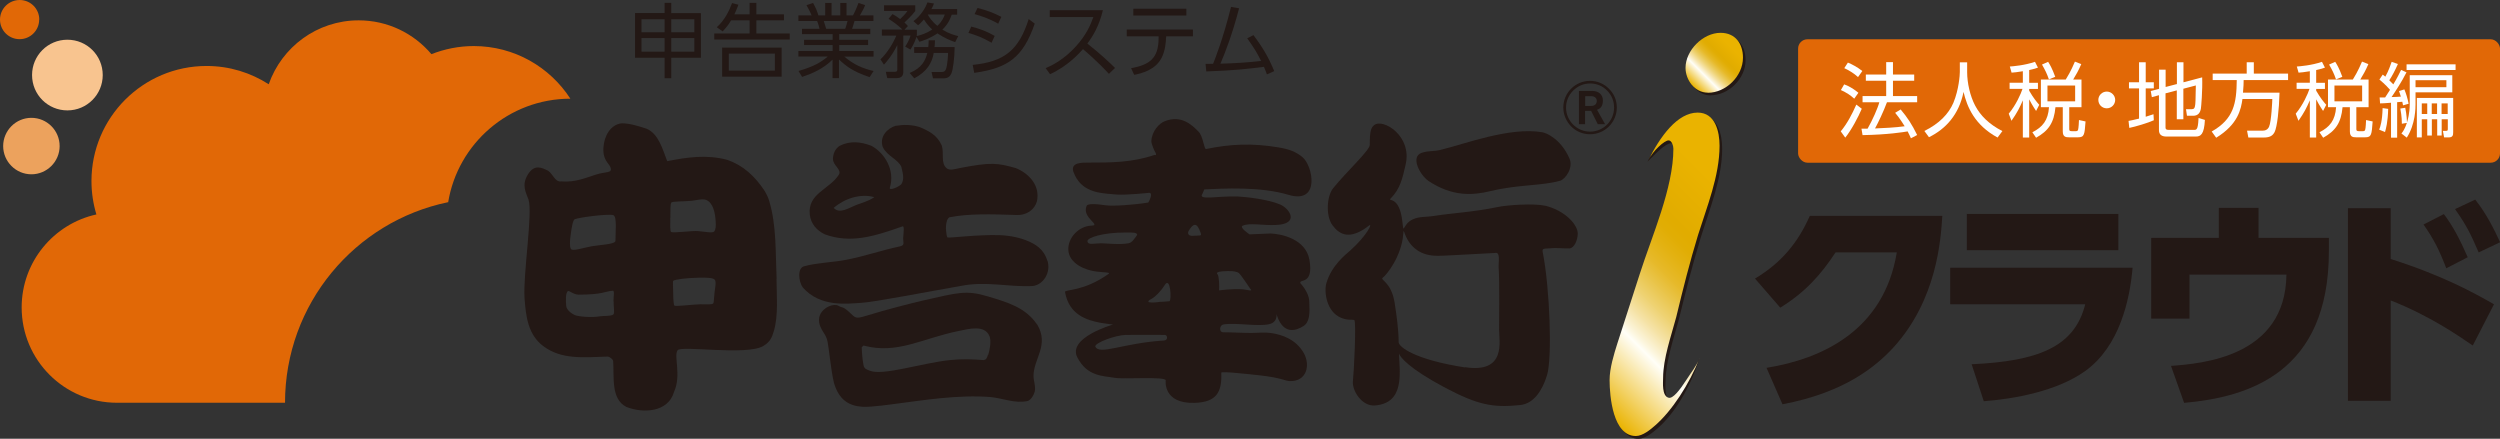 <?xml version="1.0" encoding="UTF-8"?><svg id="_レイヤー_2" xmlns="http://www.w3.org/2000/svg" xmlns:xlink="http://www.w3.org/1999/xlink" viewBox="0 0 228.49 40.1"><rect x="0" y="0" width="228.49" height="40.1" fill="#333333" stroke="none"/><defs><style>.cls-1{fill:#eca25d;}.cls-2{fill:#f8c48f;}.cls-3{fill:#e16806;}.cls-4{fill:#231815;}.cls-5{fill:url(#_名称未設定グラデーション_2);}.cls-6{fill:#fff;}.cls-7{fill:url(#_名称未設定グラデーション_2-2);}</style><linearGradient id="_名称未設定グラデーション_2" x1="143.1" y1="34.12" x2="161.4" y2="15.81" gradientUnits="userSpaceOnUse"><stop offset="0" stop-color="#eab300"/><stop offset=".25" stop-color="#fffef7"/><stop offset=".27" stop-color="#fcf6df"/><stop offset=".33" stop-color="#f5e2a5"/><stop offset=".39" stop-color="#eed272"/><stop offset=".45" stop-color="#e9c449"/><stop offset=".5" stop-color="#e6b929"/><stop offset=".56" stop-color="#e3b212"/><stop offset=".61" stop-color="#e1ad04"/><stop offset=".65" stop-color="#e1ac00"/><stop offset=".85" stop-color="#eab300"/></linearGradient><linearGradient id="_名称未設定グラデーション_2-2" x1="154.64" y1="7.79" x2="158.78" y2="3.65" xlink:href="#_名称未設定グラデーション_2"/></defs><g id="_ロゴ"><path class="cls-4" d="M60.74,7.15v-1.87h-2.7V1.19h2.7V.26h.61v.94h2.71v4.08h-2.71v1.87h-.61ZM58.63,1.76v1.19h2.11v-1.19h-2.11ZM58.63,3.48v1.24h2.11v-1.24h-2.11ZM63.46,1.76h-2.11v1.19h2.11v-1.19ZM63.46,3.48h-2.11v1.24h2.11v-1.24Z"/><path class="cls-4" d="M68.51,1.31V.26h.62v1.05h2.52v.55h-2.52v1.2h3.05v.55h-6.9v-.55h3.23v-1.2h-1.69c-.2.33-.37.58-.77,1.01l-.54-.38c.72-.64,1.13-1.49,1.4-2.21l.58.15c-.19.5-.26.66-.37.88h1.4ZM71.44,7.01h-5.44v-2.66h5.44v2.66ZM70.82,4.9h-4.21v1.55h4.21v-1.55Z"/><path class="cls-4" d="M79.45,7.04c-1.48-.5-2.08-.96-2.77-1.6v1.7h-.59v-1.69c-.85.84-1.83,1.26-2.78,1.58l-.33-.54c1.42-.42,2.04-.79,2.67-1.32h-2.68v-.51h3.13v-.54h-2.61v-.48h2.61v-.52h-2.8v-.49h1.6c-.03-.13-.1-.43-.22-.71h-1.71v-.51h1.21c-.14-.34-.19-.42-.47-.94l.6-.2c.24.43.36.71.49,1.14h.62V.27h.58v1.14h.8V.27h.57v1.14h.59c.07-.12.32-.62.5-1.14l.61.2c-.13.34-.28.59-.48.94h1.24v.51h-1.73c-.1.33-.1.36-.22.71h1.66v.49h-2.84v.52h2.64v.48h-2.64v.54h3.14v.51h-2.68c.88.74,1.65,1.07,2.68,1.32l-.36.56ZM77.25,2.63c.08-.22.13-.39.21-.71h-2.17c.06.21.17.56.22.71h1.75Z"/><path class="cls-4" d="M83.5,1.92c.67-.48,1.14-1.3,1.26-1.7l.6.1c-.05.15-.09.25-.23.51h2.35v.51h-.5c-.09.27-.26.79-.85,1.37.61.37,1.12.51,1.45.59l-.28.55c-.41-.14-.97-.36-1.62-.8-.65.44-1.26.65-1.65.77l-.27-.45c-.01.05-.19.62-.55,1.16l-.48-.27c.17-.27.36-.57.49-1.01h-.66v3.32c0,.4-.22.57-.62.57h-.85l-.13-.58h.8c.1,0,.25,0,.25-.2v-2.24c-.47.96-1.02,1.57-1.22,1.79l-.32-.49c.63-.57,1.22-1.58,1.45-2.17h-1.32v-.55h1.88c-.44-.42-.77-.66-1.27-.98l.36-.43c.21.11.33.17.7.45.13-.13.46-.42.67-.74h-2.14V.48h2.85v.53c-.29.41-.91.97-.99,1.05.18.16.24.22.32.32l-.32.34h1.14v.5s-.02.07-.03.08c.42-.1.9-.25,1.43-.6-.42-.39-.64-.74-.76-.92-.27.32-.38.41-.53.53l-.43-.38ZM87.25,4.3c0,.99-.16,2.12-.3,2.42-.13.25-.27.44-.74.44h-.94l-.13-.58h.9c.25,0,.34-.06.42-.27.13-.32.19-1.29.19-1.47h-1.31c-.16.92-.62,1.71-1.78,2.32l-.42-.49c1.11-.46,1.44-1.14,1.61-1.83h-1.2v-.54h1.29c.03-.22.03-.41.04-.62h.57c0,.28-.01.42-.04.62h1.82ZM84.81,1.34v.02c.09.17.33.57.86,1,.45-.41.6-.81.68-1.03h-1.55Z"/><path class="cls-4" d="M90.63,3.91c-.87-.51-1.49-.72-2.12-.9l.26-.58c.85.22,1.37.42,2.14.85l-.28.62ZM88.9,5.93c2.91-.29,4.22-1.36,5.12-4.19l.55.42c-1.06,3.07-2.43,4.07-5.53,4.5l-.14-.73ZM91.23,2.17c-.82-.48-1.56-.71-2.16-.88l.27-.56c.85.21,1.41.42,2.18.81l-.29.63Z"/><path class="cls-4" d="M100.8.93c-.35,1.48-.94,2.41-1.42,3.05,1.29,1.03,1.97,1.68,2.53,2.23l-.56.54c-1.05-1.14-2.13-2.06-2.37-2.26-.36.4-1.39,1.55-3.01,2.29l-.4-.55c.62-.27,1.69-.8,2.78-2.01.93-1.03,1.31-1.92,1.58-2.66h-3.99v-.63h4.87Z"/><path class="cls-4" d="M106.57,3.46c0,.35-.08,1.18-.38,1.78-.57,1.17-1.9,1.48-2.53,1.6l-.28-.61c1.69-.3,2.51-.91,2.51-2.74v-.17h-2.91v-.62h6.05v.62h-2.45v.13ZM108.43.8v.62h-4.85v-.62h4.85Z"/><path class="cls-4" d="M110.19,5.84s.6-.01.68-.01c.14-.33.92-2.29,1.64-5.2l.74.13c-.61,2.32-1.24,3.98-1.71,5.06,1.19-.03,2.56-.11,3.72-.25-.33-.65-.56-1.08-1.27-2.07l.57-.29c.88,1.17,1.38,2.04,1.9,3.29l-.67.3c-.09-.25-.14-.39-.27-.69-1.55.19-2.69.33-5.27.42l-.07-.7Z"/><path class="cls-4" d="M145.32,12.27c.65,0,1.27-.25,1.73-.71.46-.47.72-1.07.72-1.73s-.25-1.26-.72-1.72c-.46-.47-1.08-.72-1.73-.72-1.35,0-2.44,1.1-2.44,2.44,0,.66.27,1.26.72,1.73.46.46,1.07.71,1.72.71ZM143.13,9.83c0-.59.23-1.13.65-1.55.42-.42.96-.65,1.55-.65s1.14.22,1.55.65c.42.41.64.96.64,1.55,0,1.21-.97,2.2-2.19,2.2-.58,0-1.13-.22-1.55-.64-.41-.41-.65-.96-.65-1.55Z"/><path class="cls-4" d="M146.03,11.35l-.61-1.22h-.55v1.22h-.56v-3.04h1.21c.58,0,.98.33.98.88,0,.48-.21.75-.54.84l.74,1.32h-.68ZM145.43,8.79h-.55v.89h.56c.29,0,.5-.16.5-.46,0-.27-.22-.43-.5-.43Z"/><path class="cls-4" d="M110.09,17.31c1.72-.08,5.09-.28,7.68.5,2.95.88,2.21-2.7,1.26-3.46-.61-.49-1.21-.72-2.19-.88-2.43-.41-4.46-.3-6.61.15-.19.03-.26-1.16-.69-1.59-.63-.65-1.59-1.53-3.07-.96-.53.2-1.19.91-1.24,1.82-.02.27.33.98.29.9.31.49,0,.37,0,.37-2.05.7-3.97.7-6.02.7-.61,0-1.64-.02-1.41.8.17.41.51,1.5,2.15,1.9.49.12,1.38.19,1.79.22,1,.06,2.92-.15,2.92-.15.57-.09,0,.88,0,.88-1.33.22-3.26.35-3.92.25-.93-.14-1.67-.16-1.72.07-.46,1.06,1.36,1.76.46,1.79-1.18.04-2.17,1.11-2.13,2.2.05,1.28,1.56,1.88,2.57,2,.72.09,1.26.06,1.13.2-2.34,1.67-4.05,1.41-4,1.67.36,2.08,1.98,2.58,3.28,2.82.75.12,1.11.15,1.11.15,0,0-4.21,1.2-3.26,3.02.92,1.75,2.35,1.66,3.39,1.85.79.15,4.73-.15,4.68.24,0,0-.28,2.14,2.64,2.05,2.05-.06,2.51-1.02,2.44-2.76,0-.14,2.36.12,3.46.24,2.03.22,2.38.52,2.79.53,1.57.06,1.92-1.47,1.28-2.58-.69-1.2-1.92-1.67-3.03-1.82-.61-.08-1.15,0-1.77,0-.81,0-1.69-.06-2.53-.06-.46,0-.34-.65-.03-.71,1.06-.2,3.15.21,4.2-.03,1.04-.23.52-1.37.74-.73.59,1.67,1.69,1.35,2.39.91.59-.38.6-1.14.54-2.32-.06-.83-.8-1.59-.8-1.59-.2-.47,1.23.23.82-2.14-.33-1.93-2.59-2.39-3.57-2.42-.2,0-1.91.08-1.91.08,0,0-.96-.64-.63-.79.7-.3,1.77,0,3.09-.07,2.11-.1,1.24-1.48.34-1.87-1.08-.47-3.15-.7-3.86-.73-1.81-.07-3.67.38-3.25-.23l.18-.42ZM100.55,22.24c-.57,0-1.13.19-1.16-.2-.02-.31,1.37-.8,3.54-.79.62,0,1-.01,1,.22-.21.29-.45.7-.77.76-.83.16-2.2,0-2.61,0ZM106.39,31.12c-3.81.24-5.95,1.39-6.29.53.04-.34,1.81-1.01,2.79-1.04.54-.02,3.54,0,3.54,0,.28-.03.36.49-.04.51ZM106.88,27.53s-.58.06-.96.06c.24,0-1.68.25-.67-.28.32-.17.82-.65,1.21-1.27.52-.81.63,1.39.43,1.49ZM112.55,24.78c.1,0,.53.04.69.19.21.19,1.02,1.41,1.02,1.41.33.31-.28.09-.69.06-.91-.07-2.15.1-2.15.1.03-.33,0-1.33-.14-1.47-.34-.32.99-.3,1.27-.29ZM109.02,21.55c-.41.03-.52-.22-.37-.47.39-.63.72-.85,1.08.19.12.34-.04.23-.7.28Z"/><path class="cls-4" d="M141.2,18.8c-.93-.22-3.41-.08-4.37.13-2.01.43-4.22.56-5.6.78-1.08.17-1.49.05-2.13.35-.93.43-.78,1.52-.93.18-.28-2.46-1.41-1.76-1.06-2.11.87-.88,1.07-1.83,1.36-3.09.61-2.63-2.07-4.24-2.87-3.61-.29.23-.41.52-.41,1.82,0,.49-2.13,2.44-3.36,3.97-.55.69-.69,2.47-.06,3.35.65.89,1.6,1.41,3.35.05.37-.3-.16.89-1.73,2.29-.36.32-1.7,1.34-2.17,2.99-.22.79.02,2.61,1.36,3.15.64.26.98.13,1.19.2.21.07-.03,4.85-.12,5.59-.09.82.79,2.31,2.01,2.22,2.71-.22,2.28-2.91,2.2-4.73.16.36.94,1.35,4.1,3.04,3.09,1.65,4.49,1.91,6.98,1.65,1.25-.13,2.02-1.34,2.44-2.69.51-1.52.27-8.01-.38-11.28-.08-.39.15-.31.62-.35.78-.08,1.46.04,1.85,0,.39-.04.71-.7.73-1.31.04-.82-1.14-2.15-3.01-2.6ZM133.89,33.58c-4.64-.72-6.06-1.89-6.06-2.31,0-1.14-.19-2.47-.37-3.62-.32-1.95-1.39-2.05-1.07-2.28.35-.25,1.71-1.96,1.86-3.97.08-1.23-.03,1.98,3.13,1.98.55,0,1.28-.05,5.26-.26.52-.13.3.84.33,1.33.09,1.27.04,4.65.04,5.69s.68,4-3.1,3.42Z"/><path class="cls-4" d="M130.53,16.52c2.2,1.47,4.06,1.34,5.68.95,2.57-.62,4.66-.47,6.38-.95.46-.13,1.24-1.17.85-2.04-.79-1.79-2.11-2.33-2.47-2.39-2.97-.52-7.11,1.08-9.32,1.61-.72.17-.97.04-1.69.26-1.12.35-.14,2.08.58,2.56Z"/><path class="cls-4" d="M70.98,25.46c-.11-2.34,0-4.81-.66-7.03-.11-.37-.22-.62-.44-.99-.89-1.35-1.98-2.34-3.41-2.83-1.87-.5-3.63-.25-5.49.12-.44-1.12-.77-2.47-1.87-2.96-.76-.25-1.54-.5-2.31-.5-.99.13-1.58,1.12-1.65,2.23-.07,1.19.54,1.42.66,1.84.15.5-.44.33-1.36.62-.91.29-1.87.72-3.15.62-.58.08-.74-.66-1.21-.98-.54-.25-1.24-.66-1.86.37-.6.99-.12,1.7.07,2.26.41,1.19-.51,6.87-.36,9.01.12,1.72.33,3.36,1.72,4.4,1.64,1.23,3.62,1.03,5.86.95.22,0,.52.28.52.41.1,1.48-.22,3.46,1.2,4.19,1.54.61,3.82.5,4.36-1.36.7-1.55-.05-3.31.33-3.82.33-.45,6.26.5,7.8-.37.61-.35.81-.74.99-1.36.44-1.48.25-3.21.25-4.81ZM56.08,27.52c0,.61.1,1.01,0,1.19-.11.2-.96.15-1.25.2-.73.13-1.94.04-2.31-.12-.28-.13-.74-.46-.77-.82-.04-.5-.07-1.15.14-1.36.11-.1.52.32.99.32,2.19,0,2.36-.29,3.12-.36.19-.01.07.49.07.95ZM56.25,22.01c0,.33-1.5.37-2.19.5-.7.12-1.73.49-1.88.24-.14-.24-.09-.76-.03-1.23.08-.67.21-1.41.37-1.48.18-.08.92-.21,1.69-.3.82-.1,1.68-.15,1.86-.07.33.15.18,1.57.18,2.34ZM61.27,19.91c0-.62-.01-1.27.08-1.39.1-.14,1.08-.09,1.87-.17.4-.04.99-.21,1.31-.08.64.24.84,1.19.88,1.98.03.44,0,.74-.14.91-.15.17-.92,0-1.47-.04-.55-.05-2.25.2-2.46.08-.11-.06-.08-.66-.08-1.28ZM65.3,26.78c-.06.52-.04.85-.11.94-.1.14-.54.09-1.17.09-.55,0-2.26.22-2.38.12-.07-.06-.11-.57-.11-1.07,0-.58-.06-1.13,0-1.19.13-.14,1.27-.27,2.34-.29.71-.01,1.24,0,1.43.16.19.17.07.65,0,1.24Z"/><path class="cls-4" d="M94.77,29.64c-1.06-1.57-2.78-2.03-4.45-2.54-2.02-.61-2.74-.36-5.94.36-.96.22-3.58.89-4.97,1.33-1.03.32-1.17.32-1.51,0-.9-.88-.85-.6-1.27-.84-.43-.25-1.38.12-1.69.84-.11.24-.12.66,0,.97.27.68.55.8.69,1.44.14.65.29,2.49.58,3.76.45,1.58,1.38,2.15,2.64,2.22.87.04,2.65-.23,3.43-.33,1.91-.24,5.29-.8,8.26-.56,1.17.12,2.22.61,3.39.36.31-.12.53-.49.64-.85.11-.49-.11-.97-.11-1.45,0-1.57,1.47-2.82.32-4.72ZM90.3,32.42c-.11.34-.16.44-.39.49-1.11-.08-1.94-.12-3.09,0-2.54.26-6.12,1.46-7.33.97-.3-.12-.5-.16-.57-.52-.1-.49-.16-1.26-.16-1.65.1,0,.1-.15.2-.12,3.04.81,5.31-.65,8.61-1.33.99-.2,2.44-.61,2.87.48.17.41.02,1.26-.12,1.69Z"/><path class="cls-4" d="M95.72,23.83c-.32-1.09-1.13-1.53-1.8-1.81-.66-.28-1.53-.49-2.59-.53-2.04-.06-4.62.29-4.73.21-.06-.03-.12-.4-.13-.6-.06-.52.06-1.2.35-1.25,1.73-.33,3.71-.28,6.08-.2.99.04,1.67-.53,1.87-1.25.32-1.45-.74-2.55-1.91-3.03-1.69-.48-2.26-.57-5.19,0-.42.08-.85.25-1.16,0-.54-.48-.22-1.33-.43-2.06-.42-.96-1.17-1.33-2.01-1.69-.74-.24-1.49-.24-2.23-.12-.74.24-1.48.97-1.16,1.94.42.85,1.37,1.09,1.7,1.81.1.49.32,1.09,0,1.58-.21.24-1.06.61-1.06.36.53-1.69-.53-3.26-1.69-3.87-.95-.36-1.91-.48-2.87,0-.42.25-.63.73-.63,1.21,0,.61.84.97.53,1.45-.85,1.33-2.86,1.7-2.65,3.63.1.85.63,1.45,1.38,1.81,2.34.85,4.47.2,7.1-.73.16-.05.11.39.06,1.01-.04.4.2.7-.27.81-2.07.45-3.1.88-5.02,1.25-1.01.2-2.72.27-3.74.57-.64.12-.57,1.33-.15,1.94,1.59,1.82,4.03,1.49,5.34,1.41,1.3-.08,6.22-1.05,9.08-1.54,2.33-.48,4.38.12,6.61,0,.95-.12,1.66-1.21,1.34-2.3ZM78.22,18.75c-.64.25-1.49.84-2.02.25.96-.85,2.45-1.34,3.71-.98-.53.37-1.16.52-1.7.73Z"/><path class="cls-4" d="M161.45,33.62c5.07-.82,10.73-3.4,11.91-10.55h-5.6c-1.32,2.02-2.78,3.65-5.05,5.05l-2.31-2.66c2.45-1.46,3.94-3.32,5.01-5.73h12.11c-.14,2.18-.49,7.66-4.47,12.03-1.55,1.67-4.37,4.1-10.14,5.19l-1.46-3.34Z"/><path class="cls-4" d="M194.91,24.47c-.25,2.93-1.19,7.19-4.33,9.44-2.58,1.85-6.49,2.55-9.27,2.76l-1.11-3.38c5.95-.27,9.4-1.52,10.38-5.48h-12.34v-3.34h16.67ZM193.61,19.55v3.32h-13.85v-3.32h13.85Z"/><path class="cls-4" d="M212.85,21.73v1.24c0,11.08-7.31,13.33-13.23,13.85l-1.2-3.38c2.8-.21,10.47-.8,10.55-8.34h-8.86v4.02h-3.5v-7.38h6.18v-2.74h3.63v2.74h6.43Z"/><path class="cls-4" d="M226,31.58c-1.22-.84-3.96-2.74-7.5-4.12v9.17h-3.91v-17.6h3.91v4.64c4.78,1.52,7.64,3.11,9.44,4.14l-1.94,3.77ZM223.36,19.57c.8,1.05,1.44,2.25,2.18,3.94l-1.96,1.01c-.64-1.67-1.15-2.68-2.08-4l1.85-.95ZM226.23,18.25c1.03,1.3,1.73,2.72,2.27,3.89l-1.96.93c-.72-1.67-1.11-2.47-2.16-3.96l1.85-.87Z"/><path class="cls-3" d="M3.59,1.79c0-.99-.8-1.79-1.79-1.79S0,.8,0,1.79s.8,1.79,1.79,1.79,1.79-.8,1.79-1.79Z"/><path class="cls-1" d="M5.45,13.35c0-1.43-1.16-2.58-2.58-2.58S.29,11.93.29,13.35s1.16,2.58,2.58,2.58,2.58-1.16,2.58-2.58Z"/><path class="cls-2" d="M9.39,6.86c0,1.78-1.44,3.23-3.23,3.23s-3.23-1.44-3.23-3.23,1.44-3.23,3.23-3.23,3.23,1.44,3.23,3.23Z"/><path class="cls-3" d="M40.96,18.49c.88-5.37,5.55-9.47,11.17-9.47-1.87-2.89-5.12-4.81-8.83-4.81-1.37,0-2.67.27-3.87.74-1.6-1.89-3.98-3.09-6.65-3.09-3.8,0-7.03,2.44-8.22,5.84-1.64-1.05-3.58-1.67-5.68-1.67-5.81,0-10.52,4.71-10.52,10.52,0,1.06.16,2.09.45,3.05-3.91.86-6.83,4.34-6.83,8.5,0,4.81,3.9,8.71,8.71,8.71h15.36c0-9.03,6.39-16.57,14.9-18.33Z"/><rect class="cls-3" x="164.34" y="3.59" width="64.15" height="11.28" rx=".85" ry=".85"/><path class="cls-6" d="M168.24,12c.59-.71,1.04-1.58,1.42-2.44l.5.38c-.3.71-.93,1.92-1.51,2.64l-.41-.57ZM169.47,9.02c-.36-.33-.68-.54-1.22-.79l.3-.52c.48.17.94.47,1.3.77l-.38.54ZM169.82,7.05c-.36-.35-.94-.68-1.26-.82l.33-.51c.36.15.85.4,1.32.77l-.39.55ZM173.71,10c.63.75,1.03,1.36,1.51,2.34l-.57.3c-.09-.21-.16-.36-.3-.63-.35.06-1.79.3-4.12.34l-.1-.59h.56c.45-.79.93-1.87,1.07-2.41h-1.53v-.57h2.16v-1.4h-1.86v-.57h1.86v-1.13h.62v1.13h1.94v.57h-1.94v1.4h2.21v.57h-2.76c-.3.82-.83,1.92-1.09,2.39.71-.03,1.88-.08,2.71-.2,0,0-.45-.74-.87-1.23l.51-.31Z"/><path class="cls-6" d="M179.79,5.7v.9c0,.98.27,2.18.73,3.05.48.91,1.26,1.7,2.49,2.33l-.44.59c-2.1-1.14-2.79-2.8-3.11-4.17-.42,2.08-1.63,3.39-3.16,4.14l-.42-.57c1.36-.67,2.21-1.55,2.65-2.57.51-1.23.59-2.57.59-2.81v-.89h.67Z"/><path class="cls-6" d="M185.46,7.57h.8v.56h-.8v.16c.4.69.68,1.02.92,1.29l-.29.56c-.31-.45-.57-.94-.63-1.06v3.49h-.58v-3.4c-.3.69-.52,1.13-1.04,1.87l-.25-.65c.66-.79,1.1-1.79,1.26-2.27h-1.18v-.56h1.21v-1.05c-.52.09-.78.11-1.03.13l-.16-.56c.27-.02,1.34-.1,2.3-.43l.27.53c-.2.07-.36.13-.8.22v1.16ZM190.24,9.8h-1.12v1.98c0,.16.03.21.25.21h.34c.16,0,.19-.05.22-.14.05-.17.07-.68.08-.88l.6.13c-.09,1.21-.1,1.45-.69,1.45h-.81c-.3,0-.58-.03-.58-.54v-2.21h-.67c-.13,1.43-.64,2.16-1.77,2.79l-.34-.5c.94-.48,1.44-1.09,1.52-2.29h-.74v-2.53h2.27c.49-.78.76-1.46.84-1.64l.58.23c-.26.6-.46.95-.74,1.41h.76v2.53ZM187.26,7.25c-.19-.54-.33-.82-.63-1.35l.56-.25c.13.2.36.57.65,1.37l-.59.24ZM189.66,7.82h-2.53v1.44h2.53v-1.44Z"/><path class="cls-6" d="M193.32,9.13c0,.41-.33.77-.77.77s-.77-.35-.77-.77.35-.76.77-.76.77.35.77.76Z"/><path class="cls-6" d="M196.85,10.99c-.51.24-1.69.59-2.24.7l-.07-.64c.21-.04.4-.07.96-.21v-2.76h-.92v-.56h.92v-1.83h.61v1.83h.74v.56h-.74v2.59c.41-.13.53-.17.71-.23l.03.55ZM198.96,7.68v-1.99h.6v1.83l1.71-.45c.04,1.22-.09,2.71-.12,2.87-.07.38-.27.64-.7.64h-.57l-.09-.6h.52c.22,0,.26-.1.3-.27.05-.18.06-.63.08-1.9l-1.14.3v2.79h-.6v-2.64l-1.03.27v3.14c0,.14.09.2.27.2h2.33c.15,0,.23,0,.31-.21.07-.19.1-.67.11-.88l.58.18c-.07,1.34-.39,1.52-.84,1.52h-2.67c-.42,0-.69-.16-.69-.58v-3.2l-.65.18-.1-.56.76-.2v-1.75h.6v1.58l1.03-.27Z"/><path class="cls-6" d="M208.34,8.47c-.04,1.57-.22,3.14-.45,3.6-.16.3-.39.5-.99.5h-1.41l-.12-.63h1.45c.39,0,.52-.27.56-.35.22-.48.3-2.43.3-2.54h-2.73c-.13.92-.39,2.31-2.4,3.54l-.41-.57c2.01-1.14,2.27-2.56,2.29-4.7h-2.2v-.59h3.11v-1.04h.65v1.04h3.13v.59h-4.06c0,.28-.01.59-.06,1.15h3.34Z"/><path class="cls-6" d="M211.69,7.57h.8v.56h-.8v.16c.4.69.68,1.02.92,1.29l-.29.56c-.31-.45-.57-.94-.63-1.06v3.49h-.58v-3.4c-.3.69-.52,1.13-1.04,1.87l-.25-.65c.66-.79,1.1-1.79,1.26-2.27h-1.18v-.56h1.21v-1.05c-.52.09-.78.11-1.03.13l-.16-.56c.27-.02,1.35-.1,2.3-.43l.27.53c-.2.07-.36.13-.8.22v1.16ZM216.48,9.8h-1.12v1.98c0,.16.03.21.25.21h.34c.16,0,.19-.05.22-.14.05-.17.07-.68.08-.88l.6.13c-.09,1.21-.1,1.45-.69,1.45h-.81c-.3,0-.58-.03-.58-.54v-2.21h-.67c-.13,1.43-.64,2.16-1.77,2.79l-.34-.5c.94-.48,1.44-1.09,1.52-2.29h-.74v-2.53h2.27c.49-.78.76-1.46.84-1.64l.58.23c-.26.6-.46.95-.74,1.41h.76v2.53ZM213.5,7.25c-.19-.54-.33-.82-.63-1.35l.56-.25c.13.2.36.57.65,1.37l-.59.24ZM215.89,7.82h-2.53v1.44h2.53v-1.44Z"/><path class="cls-6" d="M217.45,11.84c.1-.25.28-.75.31-1.96l.51.07c-.03,1.24-.21,1.84-.29,2.12l-.53-.22ZM219.95,6.6c-.42.85-1.15,1.95-1.37,2.27.28,0,.57-.02.85-.04-.09-.29-.12-.37-.17-.51l.49-.15c.16.4.28.77.39,1.31l-.51.15c-.04-.2-.05-.25-.07-.33-.09,0-.36.04-.47.04v3.24h-.56v-3.19c-.65.05-.77.06-1,.06l-.04-.54c.19,0,.25,0,.5,0,.12-.18.31-.48.45-.7-.07-.09-.45-.51-.97-.94l.3-.45c.12.08.15.11.24.19.31-.56.48-1.07.58-1.36l.57.2c-.25.57-.54,1.12-.79,1.49.22.21.29.28.37.37.36-.59.57-1.03.71-1.32l.51.23ZM220.24,6.87h3.89v1.57h-3.36v1.1c0,.28,0,1.81-.8,3.04l-.49-.38c.13-.16.3-.38.5-.97l-.46.08c0-.65-.11-1.22-.14-1.39l.45-.07c.03.13.13.65.16,1.34.06-.19.25-.85.25-1.63v-2.68ZM224.43,6.4h-4.48v-.52h4.48v.52ZM223.59,7.33h-2.82v.64h2.82v-.64ZM224.21,12.08c0,.28-.03.48-.43.48h-.4l-.11-.6h.27c.17.01.18-.05.18-.19v-.87h-.56v1.49h-.41v-1.49h-.49v1.49h-.42v-1.49h-.5v1.66h-.45v-3.61h3.32v3.13ZM221.84,9.45h-.5v.97h.5v-.97ZM222.74,9.45h-.49v.97h.49v-.97ZM223.71,9.45h-.56v.97h.56v-.97Z"/><path class="cls-4" d="M155.31,32.8c-.8,2.57-2.25,4.98-3.78,6.32-.45.4-1.16.98-1.78.98-2.1,0-2.41-3.6-2.41-5.12,0-1.06.4-2.36.71-3.34l2.05-6.36c1.11-3.47,3.07-7.83,3.07-11.44,0-.22-.13-.75-.44-.75-.51,0-1.55,1.09-1.55,1.09l-.61.6c1.13-2.32,2.98-4.23,4.83-4.23,1.6,0,2,1.74,2,3.03,0,2.76-1.16,5.56-1.96,8.14-.76,2.49-1.38,4.94-2.01,7.52-.45,1.69-1.2,3.79-1.2,5.57,0,.4-.14,1.63.49,1.8.38.11.9-.72,1.56-1.73.42-.65.71-1.36,1.01-2.07Z"/><path class="cls-5" d="M155.34,32.73c-.96,2.41-2.52,4.8-4.05,6.14-.45.4-1.16.98-1.78.98-2.09,0-2.4-3.61-2.4-5.12,0-1.07.4-2.36.71-3.34l2.05-6.36c1.11-3.48,3.07-7.84,3.07-11.44,0-.22-.13-.76-.44-.76-.37,0-1.42.94-1.84,1.8l-.07.14c1.13-2.32,2.73-4.48,4.57-4.48,1.61,0,2,1.74,2,3.03,0,2.75-1.15,5.56-1.96,8.14-.76,2.49-1.38,4.94-2,7.52-.45,1.69-1.2,3.79-1.2,5.57,0,.4-.13,1.63.5,1.8.38.11.99-.64,1.64-1.65.42-.66.94-1.29,1.2-1.98Z"/><path class="cls-4" d="M156.34,8.72c-1.21,0-2.05-1.16-2.05-2.28,0-1.6,1.6-3.2,3.2-3.2,1.38,0,2.05,1.02,2.05,2.27,0,1.69-1.56,3.2-3.2,3.2Z"/><path class="cls-7" d="M156.09,8.47c-1.2,0-2.04-1.16-2.04-2.27,0-1.6,1.6-3.2,3.2-3.2,1.38,0,2.05,1.02,2.05,2.27,0,1.69-1.56,3.21-3.21,3.21Z"/></g></svg>